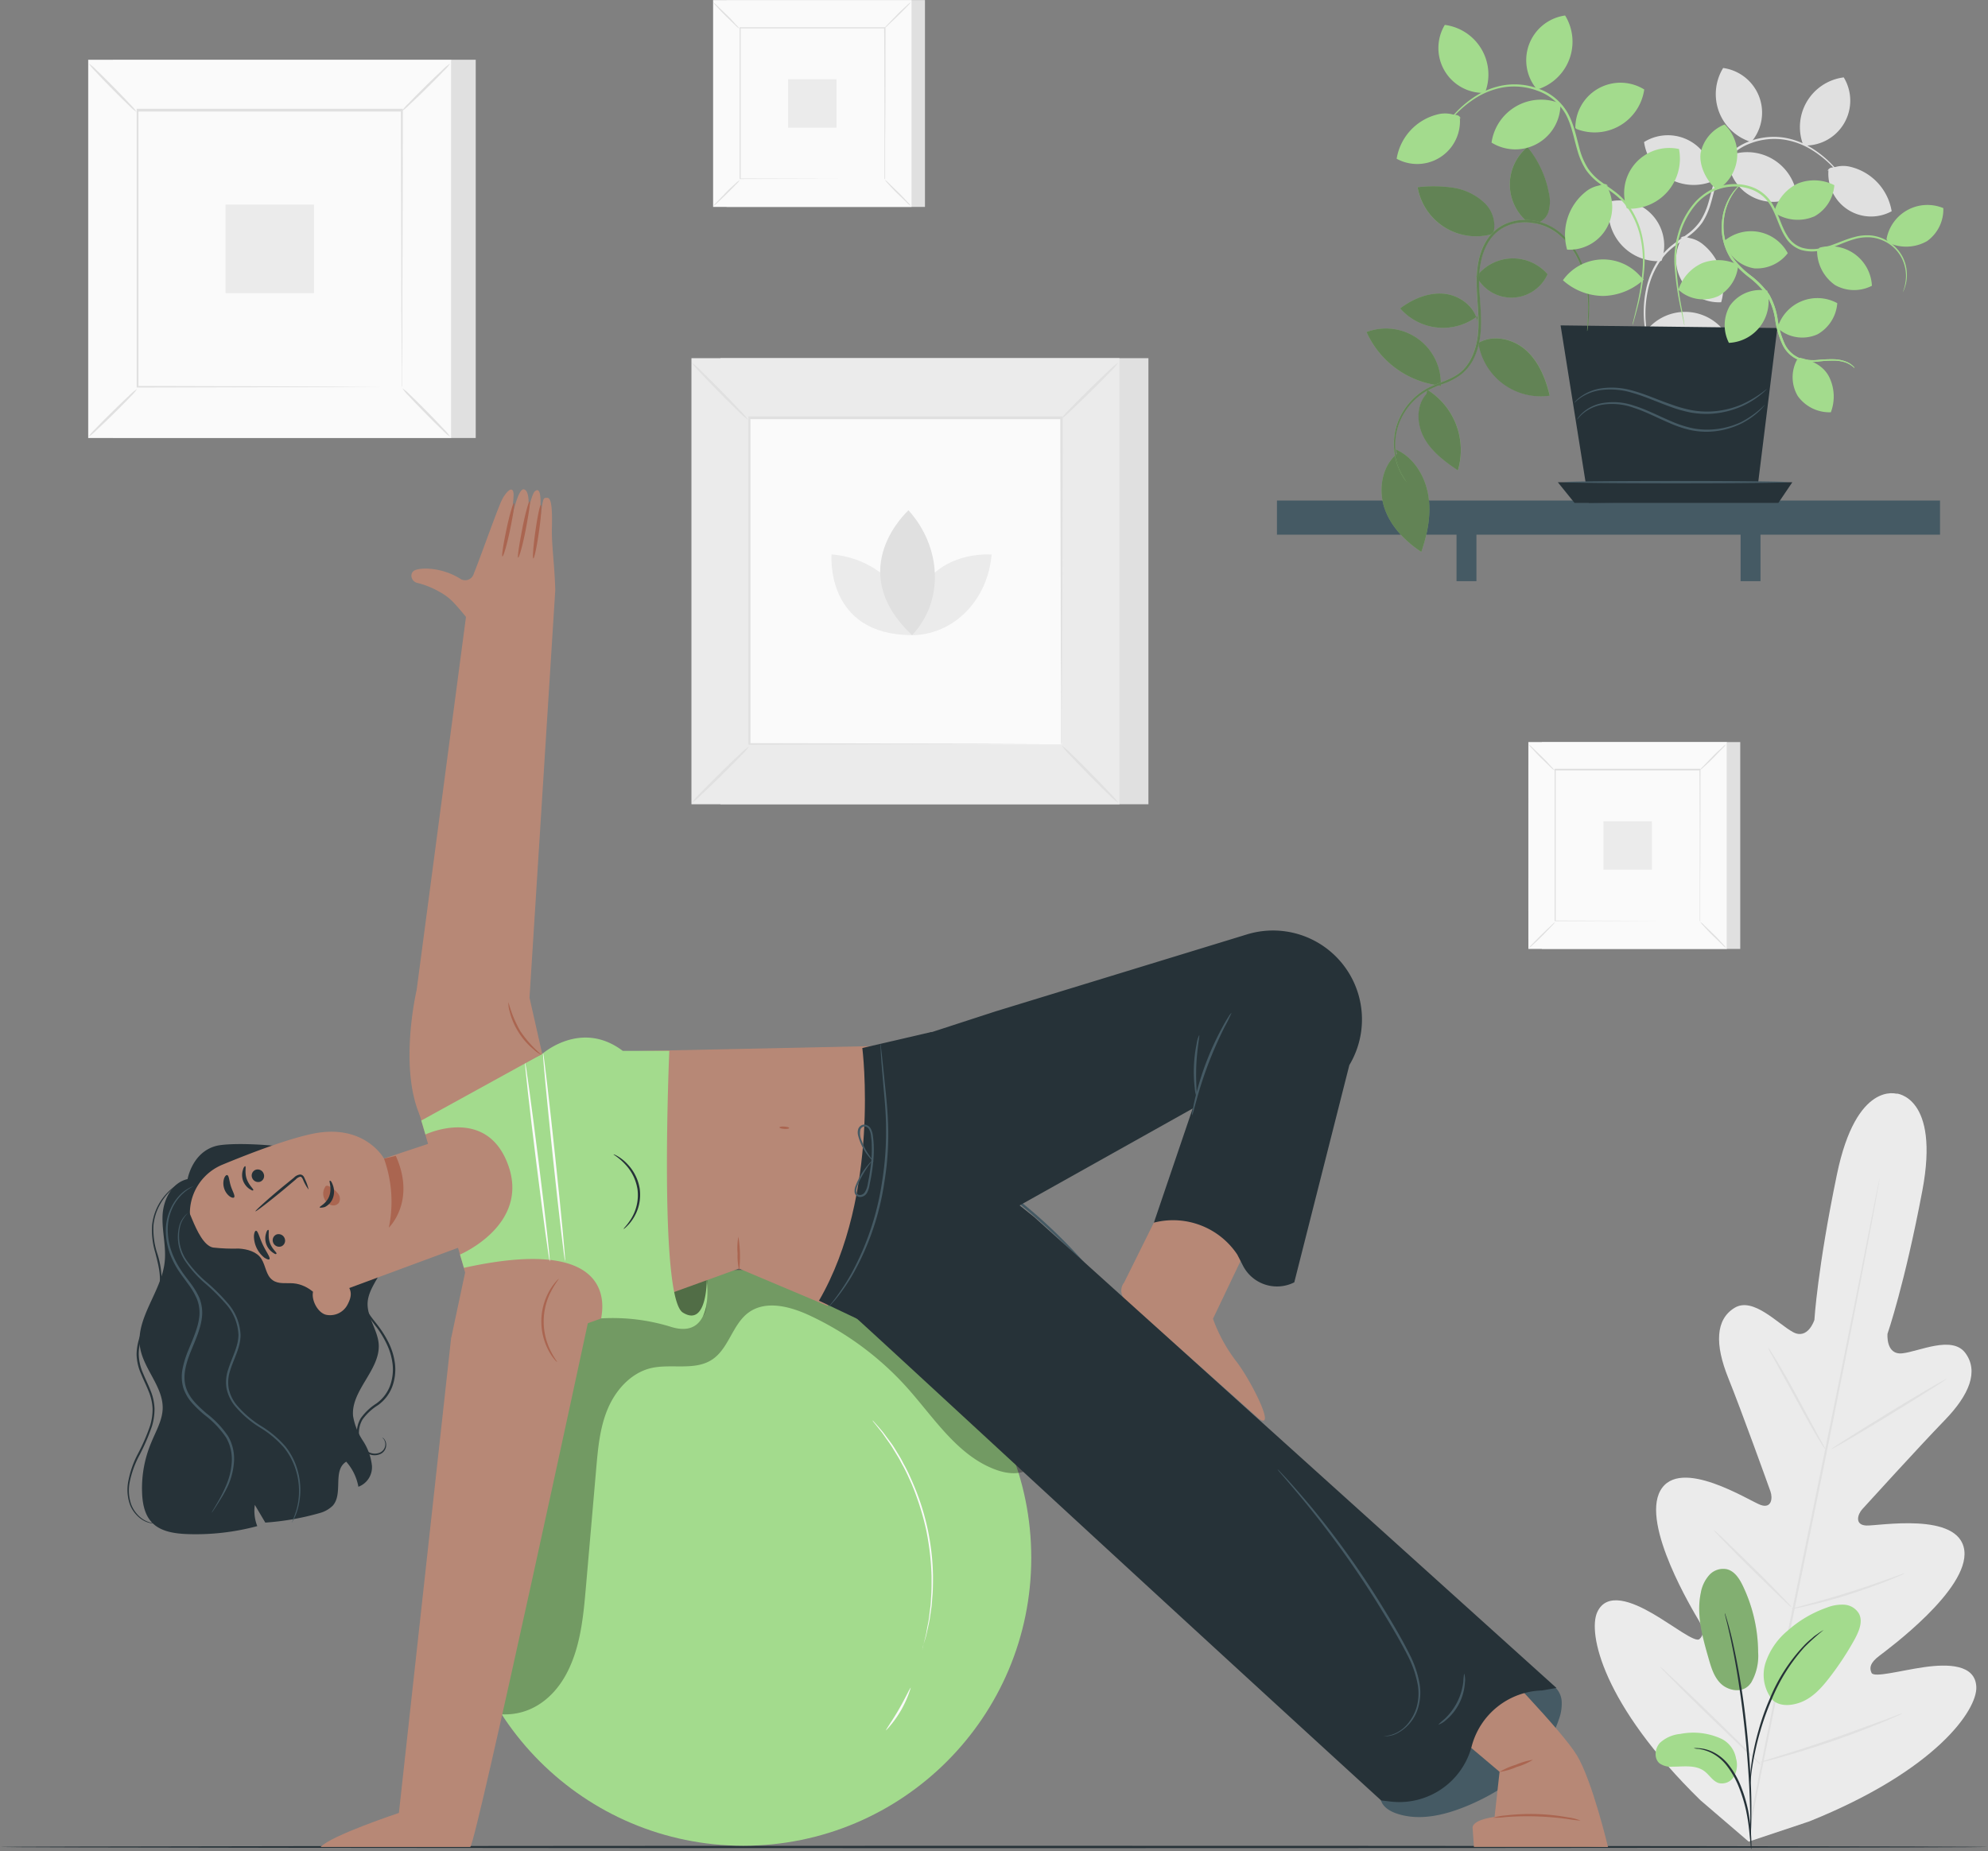 <svg xmlns="http://www.w3.org/2000/svg" width="320" height="298" fill="none"><rect width="100%" height="100%" fill="#808080" stroke="none"/><path fill="#EBEBEB" d="M305.364 176.099s-6.538-2.179-9.676 12.945c-3.138 15.123-3.632 23.441-3.632 23.441s-1.031 3.261-3.435 1.968c-2.405-1.293-6.422-5.731-9.407-3.915-3.102 1.881-3.181 5.934-1.031 11.274 2.15 5.339 6.421 17.208 6.799 18.283.377 1.075.196 2.811-1.584 2.179-1.78-.632-13.009-7.859-16.133-2.317-3.123 5.542 5.31 19.424 6.203 20.957.894 1.532.763 2.331.088 2.956-.676.625-4.221-2.179-7.504-4.09-3.283-1.91-7.416-3.588-8.949-.247-1.533 3.342.828 14.848 16.605 30.277l7.772 6.668 9.763-3.262c20.462-8.237 27.036-17.971 26.876-21.646-.16-3.676-4.605-3.719-8.368-3.189-3.763.53-8.114 1.758-8.499.922-.385-.835-.203-1.619 1.206-2.702 1.409-1.082 14.528-10.707 13.729-17.012-.799-6.305-13.918-3.901-15.799-4.002-1.881-.102-1.38-1.802-.625-2.63.756-.828 9.24-10.17 13.257-14.31 4.017-4.141 5.491-7.896 3.348-10.816-2.142-2.92-7.481-.247-10.169.036-2.688.283-2.375-3.152-2.375-3.152s2.746-7.889 5.608-23.042c2.861-15.152-4.184-15.639-4.184-15.639"/><path fill="#E0E0E0" d="M281.461 294.331a4649.397 4649.397 0 0 1 8.717-43.38c3.486-16.925 6.595-32.252 8.803-43.359 1.09-5.542 1.976-10.031 2.593-13.155.306-1.54.545-2.746.727-3.574.08-.399.145-.726.196-.93.051-.203.073-.312.073-.312s0 .109-.044.32l-.153.937c-.152.835-.37 2.041-.646 3.588-.567 3.109-1.416 7.613-2.492 13.177-2.142 11.114-5.229 26.448-8.716 43.373a6751.07 6751.07 0 0 0-8.804 43.366"/><path fill="#E0E0E0" d="M284.611 216.966c.174.18.323.383.443.603.262.392.625.98 1.068 1.707a138.149 138.149 0 0 1 3.291 5.811c1.242 2.31 2.31 4.271 3.152 5.847l.966 1.766c.132.211.241.435.327.668a3.116 3.116 0 0 1-.443-.596 39.214 39.214 0 0 1-1.068-1.721c-.864-1.453-2.005-3.523-3.247-5.812l-3.188-5.811c-.385-.69-.727-1.278-.974-1.765a3.144 3.144 0 0 1-.327-.697Zm10.201 16.302c-.051-.087 4.053-2.673 9.166-5.811 5.114-3.138 9.291-5.543 9.356-5.477.066.065-4.053 2.666-9.174 5.811-5.121 3.145-9.298 5.557-9.348 5.477Zm-6.501 25.758c.231-.11.475-.191.726-.24l1.991-.538c1.67-.457 3.98-1.097 6.501-1.888 2.52-.792 4.787-1.584 6.421-2.18l1.939-.69c.234-.1.477-.173.727-.218a3.111 3.111 0 0 1-.676.342c-.443.203-1.089.479-1.903.799-1.612.646-3.864 1.453-6.399 2.274-2.535.82-4.86 1.394-6.538 1.794-.85.196-1.532.341-2.012.428a3.19 3.19 0 0 1-.777.117Zm-12.469-12.722c.199.124.382.273.545.443.334.305.806.726 1.387 1.3a583.21 583.21 0 0 1 4.482 4.358c1.736 1.7 3.298 3.298 4.409 4.453.56.574 1.01 1.046 1.315 1.38.168.162.317.342.443.538a2.472 2.472 0 0 1-.545-.443 37.164 37.164 0 0 1-1.387-1.3 600.95 600.95 0 0 1-4.482-4.359 211.705 211.705 0 0 1-4.409-4.46 60.296 60.296 0 0 1-1.307-1.373 2.759 2.759 0 0 1-.451-.537Zm-8.618 22.012c.245.169.474.362.682.574l1.787 1.664a620.001 620.001 0 0 1 5.811 5.571 385.94 385.94 0 0 1 5.717 5.644l1.707 1.744c.221.199.419.423.588.668a4.109 4.109 0 0 1-.682-.574l-1.787-1.656a1220.95 1220.95 0 0 1-5.811-5.579 390.925 390.925 0 0 1-5.717-5.644l-1.707-1.743a4.916 4.916 0 0 1-.588-.669Zm15.987 15.408c.289-.137.591-.247.901-.327l2.491-.77a277.35 277.35 0 0 0 8.179-2.666c3.174-1.097 6.022-2.179 8.085-2.906l2.44-.922a5.3 5.3 0 0 1 .908-.298 5.237 5.237 0 0 1-.857.429c-.566.254-1.38.602-2.404 1.024a140.033 140.033 0 0 1-8.063 3.036 158.307 158.307 0 0 1-8.222 2.572c-1.061.29-1.925.523-2.521.661-.306.085-.62.141-.937.167ZM184.857 57.663h-68.89v71.812h68.89V57.663Z"/><path fill="#EBEBEB" d="M180.189 57.663h-68.89v71.812h68.89V57.663Z"/><path fill="#FAFAFA" d="M170.928 67.314h-50.367v52.504h50.367V67.314Z"/><path fill="#E0E0E0" d="M120.565 120.171a9.67 9.67 0 0 1-1.257 1.453c-.814.842-1.947 1.99-3.211 3.239a156.933 156.933 0 0 1-3.283 3.153 9.519 9.519 0 0 1-1.453 1.235 8.88 8.88 0 0 1 1.25-1.453c.806-.843 1.946-1.99 3.218-3.247a159.02 159.02 0 0 1 3.283-3.16c.443-.453.93-.862 1.453-1.22Zm50.365-.125c.524.37 1.011.791 1.452 1.257.85.806 1.991 1.939 3.24 3.21a156.948 156.948 0 0 1 3.16 3.284c.458.441.869.927 1.227 1.452a9.599 9.599 0 0 1-1.452-1.256c-.843-.807-1.991-1.94-3.24-3.211a181.768 181.768 0 0 1-3.167-3.291 9.41 9.41 0 0 1-1.22-1.445Zm-.138-52.59a9.703 9.703 0 0 1 1.257-1.453c.806-.843 1.94-1.99 3.211-3.24a183.09 183.09 0 0 1 3.283-3.16 9.678 9.678 0 0 1 1.453-1.227 9.317 9.317 0 0 1-1.25 1.453 183.26 183.26 0 0 1-3.217 3.24 164.062 164.062 0 0 1-3.291 3.167c-.436.458-.92.867-1.446 1.22Zm-50.365.129a9.483 9.483 0 0 1-1.452-1.256c-.843-.807-1.991-1.94-3.24-3.211a156.42 156.42 0 0 1-3.152-3.283 9.153 9.153 0 0 1-1.228-1.453 9.45 9.45 0 0 1 1.416 1.25c.85.813 1.998 1.946 3.247 3.217a157.548 157.548 0 0 1 3.16 3.29c.465.439.883.923 1.249 1.446Z"/><path fill="#E0E0E0" d="M170.797 119.82v-3.814c0-2.484 0-6.102-.043-10.7 0-9.189-.051-22.3-.087-37.99l.167.167h-50.23l.189-.19v52.505l-.16-.16 36.378.08 10.213.043h3.639-3.574l-10.169.044-36.479.087h-.167v-52.86h50.585v.167c0 15.734-.066 28.882-.087 38.1 0 4.583-.037 8.186-.044 10.656v3.53a.559.559 0 0 1-.131.335Z"/><path fill="#EBEBEB" d="M133.849 89.251s-1.082 12.995 12.995 12.995c.008-6.937-5.731-12.407-12.995-12.995Z"/><path fill="#EBEBEB" d="M159.612 89.264s-12.995-1.075-12.995 13.003c6.937 0 12.414-5.724 12.995-13.003Z"/><path fill="#E0E0E0" d="M146.235 82.151s-10.627 9.53.581 20.1c5.194-5.514 4.765-14.172-.581-20.1ZM76.577 9.62H18.16v60.893h58.416V9.62Z"/><path fill="#FAFAFA" d="M72.626 9.62H14.211v60.893h58.415V9.62Z"/><path fill="#E0E0E0" d="M72.644 70.53H14.192V9.6h58.452v60.93Zm-58.415-.035h58.379V9.637h-58.38v60.858Z"/><path fill="#FAFAFA" d="M64.779 17.8H22.067v44.52H64.78V17.8Z"/><path fill="#E0E0E0" d="M22.067 62.62a7.356 7.356 0 0 1-1.053 1.228c-.683.726-1.641 1.692-2.716 2.753a117.54 117.54 0 0 1-2.79 2.673c-.37.388-.785.731-1.235 1.024a6.71 6.71 0 0 1 1.046-1.22c.683-.727 1.642-1.693 2.724-2.753a136.155 136.155 0 0 1 2.79-2.68c.37-.388.785-.732 1.235-1.025Zm42.706-.113c.447.305.859.658 1.228 1.053.726.683 1.692 1.642 2.753 2.717a117.518 117.518 0 0 1 2.673 2.79c.388.37.731.785 1.024 1.234a6.703 6.703 0 0 1-1.22-1.046 101.035 101.035 0 0 1-2.753-2.724 136.616 136.616 0 0 1-2.68-2.79 6.979 6.979 0 0 1-1.025-1.234Zm-.118-44.585a7.356 7.356 0 0 1 1.053-1.227 110.96 110.96 0 0 1 2.717-2.754 134.214 134.214 0 0 1 2.789-2.673 6.98 6.98 0 0 1 1.235-1.024 6.707 6.707 0 0 1-1.068 1.22c-.683.727-1.641 1.693-2.724 2.76a116.487 116.487 0 0 1-2.79 2.674c-.363.386-.77.73-1.212 1.024Zm-42.666.11a6.941 6.941 0 0 1-1.228-1.054 110.829 110.829 0 0 1-2.753-2.717 117.346 117.346 0 0 1-2.673-2.789 6.685 6.685 0 0 1-1.024-1.235c.447.299.857.65 1.22 1.046.727.683 1.693 1.642 2.753 2.724a118.055 118.055 0 0 1 2.68 2.797c.39.368.733.78 1.025 1.228Z"/><path fill="#E0E0E0" d="M64.652 62.324v-3.247c0-2.106 0-5.172-.044-9.072 0-7.795-.05-18.887-.08-32.209l.16.167H22.1l.19-.189v44.528l-.16-.167 30.834.087 8.666.044h2.884c.067-.006.135-.006.203 0h-2.986l-8.622.044-30.943.08h-.168V17.512h42.843v.16c0 13.352-.066 24.495-.08 32.318 0 3.879 0 6.937-.044 9.036v2.971a1.054 1.054 0 0 1-.065.327Z"/><path fill="#EBEBEB" d="M50.55 32.938H36.3v14.251h14.25V32.937Z"/><path fill="#E0E0E0" d="M280.119 119.464H248.18v33.298h31.939v-33.298Z"/><path fill="#FAFAFA" d="M277.957 119.464h-31.939v33.298h31.939v-33.298Z"/><path fill="#E0E0E0" d="M277.972 152.771h-31.961v-33.313h31.961v33.313Zm-31.961 0h31.917v-33.298h-31.895l-.022 33.298Z"/><path fill="#FAFAFA" d="M273.664 123.939h-23.353v24.342h23.353v-24.342Z"/><path fill="#E0E0E0" d="M250.313 148.446c-.163.246-.356.47-.573.669-.371.392-.894.929-1.453 1.503a30.416 30.416 0 0 1-1.526 1.453 3.896 3.896 0 0 1-.675.567c.161-.248.354-.472.574-.669.37-.392.893-.929 1.489-1.511a52.58 52.58 0 0 1 1.525-1.452c.191-.211.406-.399.639-.56Zm23.348-.056c.248.162.475.355.676.573.392.371.922.894 1.503 1.453.581.56 1.097 1.126 1.453 1.526.213.201.401.428.559.675a3.809 3.809 0 0 1-.668-.574c-.392-.37-.922-.893-1.504-1.452a27.808 27.808 0 0 1-1.452-1.526 4.107 4.107 0 0 1-.567-.675Zm-.056-24.384c.163-.245.356-.47.574-.669.37-.392.901-.929 1.453-1.503.552-.574 1.133-1.097 1.525-1.453.203-.214.429-.404.676-.567a3.308 3.308 0 0 1-.574.669c-.371.392-.894.93-1.453 1.511a26.906 26.906 0 0 1-1.533 1.452c-.202.21-.426.397-.668.56Zm-23.353.055a3.855 3.855 0 0 1-.675-.574c-.393-.371-.923-.901-1.504-1.453s-1.089-1.133-1.453-1.525a3.979 3.979 0 0 1-.559-.676c.246.163.47.356.668.574.393.37.923.893 1.504 1.453a27.712 27.712 0 0 1 1.453 1.532c.212.202.402.426.566.669Z"/><path fill="#E0E0E0" d="M273.604 148.29a.369.369 0 0 1 0-.124v-6.617c0-4.257 0-10.337-.051-17.608l.095.094h-23.339l.109-.101v24.341l-.095-.087 16.867.051h4.772-4.714l-16.925.051h-.087v-24.538h23.484v.167c0 7.3 0 13.395-.043 17.666v6.683l-.073.022Z"/><path fill="#EBEBEB" d="M265.893 132.215h-7.794v7.794h7.794v-7.794Z"/><path fill="#E0E0E0" d="M148.888.013h-31.939V33.31h31.939V.013Z"/><path fill="#FAFAFA" d="M146.725.013h-31.939V33.31h31.939V.013Z"/><path fill="#E0E0E0" d="M146.728 33.32h-31.96V0h31.96v33.32Zm-31.96 0h31.96V.022h-31.96V33.32Z"/><path fill="#FAFAFA" d="M142.427 4.487h-23.353V28.83h23.353V4.487Z"/><path fill="#E0E0E0" d="M119.075 29c-.164.245-.356.47-.574.668-.378.393-.901.923-1.489 1.504a44.754 44.754 0 0 1-1.525 1.453c-.202.213-.429.4-.676.559.17-.238.362-.46.574-.661.378-.4.901-.93 1.453-1.51.552-.582 1.133-1.098 1.532-1.454.207-.219.445-.407.705-.559Zm23.349-.068c.244.168.468.363.668.58.392.371.93.894 1.504 1.454a30.347 30.347 0 0 1 1.452 1.525c.217.2.407.428.567.675a3.613 3.613 0 0 1-.668-.573c-.392-.37-.93-.901-1.511-1.453a25.434 25.434 0 0 1-1.453-1.526 3.654 3.654 0 0 1-.559-.682Zm-.063-24.378a3.98 3.98 0 0 1 .581-.669c.371-.4.894-.93 1.453-1.51.56-.582 1.126-1.09 1.526-1.453.201-.213.428-.401.675-.56-.163.246-.356.47-.574.669-.37.392-.9.93-1.489 1.503a53.373 53.373 0 0 1-1.525 1.453 3.63 3.63 0 0 1-.647.567Zm-23.352.061a3.622 3.622 0 0 1-.669-.574c-.392-.377-.929-.9-1.503-1.452a27.873 27.873 0 0 1-1.453-1.526 3.63 3.63 0 0 1-.567-.675c.243.166.467.359.669.574.392.377.929.9 1.511 1.452.581.552 1.096 1.134 1.452 1.533.215.198.402.423.56.668Z"/><path fill="#E0E0E0" d="M142.366 28.831v-6.734c0-4.264 0-10.336-.044-17.608l.087.088h-23.288l.102-.102v24.342l-.087-.088 16.867.044h6.421-6.371l-16.917.05h-.087v.008V4.388h23.484v.087c0 7.264 0 13.387-.051 17.666v6.617a.453.453 0 0 1-.116.073Z"/><path fill="#EBEBEB" d="M134.649 12.763h-7.794v7.794h7.794v-7.794Z"/><path fill="#263238" d="M320 297.336c0 .102-71.643.189-159.993.189S0 297.438 0 297.336c0-.101 71.629-.189 160.007-.189 88.379 0 159.993.08 159.993.189Z"/><path fill="#A3DB8D" d="M119.656 297.136c25.595 0 46.343-20.749 46.343-46.345 0-25.595-20.748-46.344-46.343-46.344-25.595 0-46.343 20.749-46.343 46.344 0 25.596 20.748 46.345 46.343 46.345Z"/><path fill="#000" d="M80.769 275.978c4.7.226 8.44-2.629 10.568-6.828 2.129-4.198 2.572-9.007 2.979-13.692l1.656-19.054c.283-3.254.58-6.581 1.852-9.595 1.271-3.015 3.683-5.732 6.857-6.538 3.291-.806 7.126.472 9.951-1.402 2.695-1.78 3.269-5.695 5.884-7.584 2.782-2.012 6.683-.966 9.792.48a48.815 48.815 0 0 1 15.748 11.68c4.402 4.933 8.186 11.049 14.433 13.228 1.83.639 4.068.814 5.542-.458 2.179-1.888 1.257-5.433-.043-7.99a55.638 55.638 0 0 0-36.501-28.693c-7.097-1.649-14.644-1.852-21.595.334-6.952 2.187-13.235 6.923-16.49 13.446-3.69 7.402-1.917 16.228-3.413 24.363-2.404 13.112-5.165 25.737-7.213 38.303" opacity=".3"/><path fill="#FAFAFA" d="M148.473 265.606c.007-.135.029-.269.066-.399.072-.291.167-.661.276-1.112.058-.247.13-.515.203-.806.073-.291.116-.625.182-.966.123-.727.312-1.453.399-2.375.051-.444.109-.901.174-1.381.066-.479.066-.988.102-1.511.095-1.046.073-2.179.073-3.341a42.89 42.89 0 0 0-.901-7.584 43.973 43.973 0 0 0-2.317-7.264c-.487-1.067-.93-2.099-1.453-3.007-.254-.457-.472-.915-.726-1.329l-.727-1.191c-.45-.77-.944-1.41-1.343-1.991-.204-.29-.385-.566-.574-.806l-.516-.647-.726-.908a1.978 1.978 0 0 1-.233-.334c.107.083.205.178.291.284l.762.864.545.632c.196.232.385.501.596.784.421.582.937 1.206 1.402 1.976l.726 1.192c.262.414.487.864.726 1.329.531.908.988 1.939 1.453 3.014a39.008 39.008 0 0 1 3.247 14.993c0 1.192 0 2.317-.109 3.371-.043.523-.058 1.031-.123 1.518-.066.487-.138.944-.204 1.395-.101.886-.305 1.678-.45 2.375-.08.341-.145.668-.218.966l-.24.799c-.138.443-.247.806-.334 1.097.005.122-.005.244-.029.363Zm-1.875 6.1a17.1 17.1 0 0 1-3.973 6.857c-.088-.065.973-1.496 2.063-3.385 1.089-1.889 1.808-3.516 1.91-3.472Z"/><path fill="#A3DB8D" d="M107.962 206.928c.334.952.501 1.961.843 2.906.298.976.941 1.81 1.809 2.346a2.133 2.133 0 0 0 2.716-.516c.24-.432.374-.915.392-1.409.119-1.115.172-2.235.16-3.356a3.284 3.284 0 0 0-.501-2.041 2.312 2.312 0 0 0-2.07-.726 5.78 5.78 0 0 0-2.128.806c-.65.41-1.341.748-2.063 1.01"/><path fill="#000" d="M107.964 206.93c.334.952.501 1.961.842 2.906.298.976.941 1.81 1.809 2.346a2.133 2.133 0 0 0 2.717-.516c.239-.432.373-.915.392-1.409.118-1.115.172-2.235.16-3.356a3.298 3.298 0 0 0-.501-2.041 2.325 2.325 0 0 0-2.071-.726 5.786 5.786 0 0 0-2.128.806c-.649.41-1.341.748-2.063 1.009" opacity=".5"/><path fill="#263238" d="M61.529 231.426a.84.84 0 0 1 .305.232c.238.289.355.659.327 1.032a1.6 1.6 0 0 1-.966 1.402 2.313 2.313 0 0 1-2.252-.254c-1.453-1.003-2.056-3.487-.893-5.492a9.004 9.004 0 0 1 2.535-2.404 6.165 6.165 0 0 0 2.179-2.804 7.664 7.664 0 0 0 .428-3.552 10.171 10.171 0 0 0-.951-3.233 15.868 15.868 0 0 0-1.59-2.644 26.191 26.191 0 0 1-1.584-2.223 4.782 4.782 0 0 1-.727-2.179 3.44 3.44 0 0 1 .313-1.692c.17-.336.42-.625.726-.843a.972.972 0 0 1 .327-.174 2.781 2.781 0 0 0-.886 1.075 3.319 3.319 0 0 0-.24 1.62 4.62 4.62 0 0 0 .726 2.033c.429.727 1.017 1.388 1.613 2.18.635.839 1.19 1.737 1.656 2.68a10.715 10.715 0 0 1 1.002 3.349 7.99 7.99 0 0 1-.45 3.726 6.492 6.492 0 0 1-2.303 2.964 8.798 8.798 0 0 0-2.462 2.281c-1.09 1.838-.552 4.169.726 5.085a2.077 2.077 0 0 0 2.012.276 1.462 1.462 0 0 0 .908-1.576 1.456 1.456 0 0 0-.24-.604c-.137-.159-.246-.261-.239-.261Z"/><path fill="#B78876" d="m92.55 213.77 26.404-9.552 14.259 6.014 14.869-25.947-4.54-15.944-43.299.915-12.959.421-19.808 9.531 7.394 25.642-2.252 10.583 19.932-1.663Z"/><path fill="#A3DB8D" d="M74.677 204.104c26.412-5.855 21.879 8.222 22.111 8.135a31.795 31.795 0 0 1 10.983 1.293c7.475 2.506 5.993-7.511 5.993-7.511s.058 7.722-3.85 5.281c-3.908-2.441-2.179-42.131-2.179-42.131h-7.496c-6.734-5.085-12.959.501-12.959.501l-19.467 10.715.668 2.251s9.756-4.656 13.271 4.795c3.632 9.748-7.707 14.528-7.707 14.528l.632 2.143Z"/><path fill="#AA6550" d="M127.032 181.601c0 .101-.363.167-.791.138-.429-.029-.785-.131-.778-.24.008-.109.364-.167.8-.138.435.029.777.131.769.24Z"/><path fill="#263238" d="M100.385 197.832c-.051-.051.566-.582 1.234-1.671a7.225 7.225 0 0 0 .996-4.693 7.491 7.491 0 0 0-1.824-3.857 9.945 9.945 0 0 0-1.837-1.62c-.146-.087-.204-.13-.197-.145.008-.014.08 0 .233.058a6.81 6.81 0 0 1 2.012 1.504 7.425 7.425 0 0 1 1.976 3.995 7.098 7.098 0 0 1-1.17 4.932 6.524 6.524 0 0 1-1.009 1.184c-.233.218-.364.327-.414.313Z"/><path fill="#AA6550" d="M118.853 199.091a19.56 19.56 0 0 1 .131 5.419 9.766 9.766 0 0 1-.255-2.71 9.961 9.961 0 0 1 .124-2.709Z"/><path fill="#FAFAFA" d="M87.412 169.51c.102 0 .98 7.489 1.961 16.743.98 9.255 1.693 16.773 1.59 16.787-.1.015-.987-7.489-1.968-16.743-.98-9.254-1.692-16.773-1.583-16.787Zm1.083 33.582c-.101 0-1.075-7.148-2.179-15.981-1.104-8.833-1.896-16.024-1.794-16.039.102-.014 1.075 7.148 2.18 15.981 1.103 8.833 1.895 16.039 1.793 16.039Z"/><path fill="#B78876" d="m72.62 215.359-8.411 76.497s-10.932 3.632-12.596 5.477H75.7c.973-.726 18.995-84.654 18.995-84.654l-22.075 2.68Z"/><path fill="#AA6550" d="M89.668 219.275s-.167-.131-.407-.414a8.632 8.632 0 0 1-.886-1.308 10.016 10.016 0 0 1 .211-10.01 9.23 9.23 0 0 1 .937-1.271c.254-.276.407-.407.429-.392.021.015-.509.646-1.134 1.794a10.526 10.526 0 0 0-.203 9.756c.574 1.169 1.104 1.801 1.053 1.845Z"/><path fill="#B78876" d="m87.282 169.678-2.048-9.066 4.147-65.63c-.123-4.264-.61-7.184-.544-9.98.087-3.458-.124-4.882-.77-4.86-.865 0-.53 0-1.577 6.24 0 0 1.417-8.942-.414-7.264-.813.726-2.063 8.172-2.063 8.172 1.555-5.87 1.213-8.325.313-8.514-1.308-.268-2.753 8.717-2.753 8.717s1.242-6.857 1.082-8.12c-.16-1.265-1.213-.146-1.83 1.03-.683 1.323-3.581 9.567-4.547 11.906a1.453 1.453 0 0 1-2.049.952c-3.08-1.998-6.537-1.91-7.467-1.453-.93.458-.596 1.889.537 2.063 1.204.31 2.36.782 3.436 1.402a8.897 8.897 0 0 1 2.346 1.801 40.12 40.12 0 0 1 1.925 2.245l-7.946 60.088s-2.906 12.348.56 20.244"/><path fill="#AA6550" d="M85.849 89.899c.16 0 .559-1.882.9-4.257.342-2.375.48-4.322.32-4.358-.16-.037-.56 1.888-.894 4.256-.334 2.368-.479 4.33-.326 4.359Zm-2.439-.124c.153 0 .727-1.976 1.206-4.482.48-2.506.8-4.562.647-4.59-.153-.03-.727 1.968-1.206 4.474-.48 2.506-.806 4.54-.646 4.598Zm-2.536-.193c.153.036.727-1.86 1.213-4.22.487-2.361.806-4.308.654-4.36-.153-.05-.727 1.853-1.22 4.221-.494 2.368-.807 4.322-.647 4.359Zm.97 71.746a19.153 19.153 0 0 0 1.924 4.693 18.894 18.894 0 0 0 3.393 3.777 4.272 4.272 0 0 1-1.25-.843 11.345 11.345 0 0 1-2.426-2.76 11.164 11.164 0 0 1-1.453-3.385 4.28 4.28 0 0 1-.188-1.482Z"/><path fill="#263238" d="M61.496 192.502c.087 4.271 1.78 8.463-.189 12.247-.85 1.627-2.048 3.196-2.135 5.005-.102 2.295 1.627 4.358 1.787 6.639.276 4.126-4.504 7.453-4.126 11.572.244 1.42.783 2.774 1.583 3.973a9.085 9.085 0 0 1 1.453 4.003 3.361 3.361 0 0 1-2.18 3.406 8.323 8.323 0 0 0-1.96-4.038c-2.26 1.416-.422 5.15-2.18 7.096a4.802 4.802 0 0 1-2.128 1.185 42.263 42.263 0 0 1-8.716 1.525l-1.686-2.848a6.695 6.695 0 0 0 .393 3.415 38.176 38.176 0 0 1-11.223 1.285c-2.012-.072-4.198-.377-5.6-1.736-1.22-1.177-1.598-2.905-1.7-4.554a18.888 18.888 0 0 1 1.453-8.434c.726-1.801 1.794-3.566 1.845-5.499.08-3.472-3.044-6.327-3.632-9.762-.785-4.744 3.392-8.979 3.944-13.751.29-2.499-.436-5.005-.334-7.518.102-2.514 1.453-5.318 4.031-5.899 0 0 .727-4.307 4.577-5.331 3.85-1.025 26.57.276 26.723 8.019Z"/><path fill="#B78876" d="M80.097 189.333a8.674 8.674 0 0 1-5.142 11.085l-34.14 12.639a2.818 2.818 0 0 1-3.53-1.453l-5.928-12.697a8.47 8.47 0 0 1 4.431-11.405c4.947-2.048 11.07-4.358 15.05-5.084 7.99-1.395 10.969 4.089 10.969 4.089l7.41-2.462a8.673 8.673 0 0 1 10.896 5.266l-.016.022Z"/><path fill="#263238" d="M41.132 188.327a1.014 1.014 0 0 1 1.3.602.984.984 0 0 1-.207 1.086 1.001 1.001 0 0 1-.324.215 1.033 1.033 0 0 1-1.307-.596.989.989 0 0 1 .538-1.307Zm-1.652-.581c.168.08-.13 1.002.233 2.048s1.148 1.635 1.06 1.794c-.087.16-.305 0-.668-.218a2.824 2.824 0 0 1-1.002-1.351 2.724 2.724 0 0 1 0-1.685c.102-.443.32-.625.378-.588Zm5.024 10.99a1.04 1.04 0 0 1 1.308.603.996.996 0 0 1-.53 1.307 1.033 1.033 0 0 1-1.308-.602 1 1 0 0 1 .208-1.09.997.997 0 0 1 .322-.218Z"/><path fill="#263238" d="M43.205 198.006c.167.08-.124 1.01.232 2.049s1.155 1.583 1.068 1.758c-.087.174-.305.036-.668-.218a2.8 2.8 0 0 1-1.003-1.38 2.727 2.727 0 0 1 0-1.686c.102-.406.29-.595.37-.523Zm6.467-6.502a7.039 7.039 0 0 1-.893-1.591c-.116-.261-.262-.493-.458-.479-.28.076-.533.233-.726.45l-1.765 1.49c-2.52 2.092-4.634 3.704-4.714 3.632-.08-.073 1.888-1.882 4.416-3.974l1.787-1.453c.264-.28.62-.457 1.002-.501a.721.721 0 0 1 .545.305c.09.136.163.283.218.436a7.25 7.25 0 0 1 .588 1.685Z"/><path fill="#AA6550" d="M61.813 186.53a20.484 20.484 0 0 1 .777 11.099s4.431-4.198 1.119-11.557l-1.896.458Zm-9.473 4.558a1.98 1.98 0 0 0-.117 1.932 1.833 1.833 0 0 0 1.046.973 1.141 1.141 0 0 0 1.271-.349 1.311 1.311 0 0 0-.123-1.489 4.157 4.157 0 0 0-1.257-1.067 1.244 1.244 0 0 0-.414-.189.356.356 0 0 0-.385.13"/><path fill="#263238" d="M51.453 194.374c-.065-.167 1.068-.56 1.54-1.809.472-1.249-.065-2.412.087-2.477.153-.065.32.196.509.726.24.662.24 1.387 0 2.049a2.586 2.586 0 0 1-1.315 1.453c-.501.138-.799.109-.82.058Zm-10.243 3.761c.32 0 .545 1.097 1.111 2.281.567 1.184 1.25 2.055 1.046 2.302-.094.117-.421 0-.835-.268a4.44 4.44 0 0 1-1.656-3.494c.036-.516.181-.821.334-.821Zm-4.637-8.964c.305.102.305.908.588 1.78.283.871.727 1.554.523 1.808-.094.109-.378.08-.726-.167a2.598 2.598 0 0 1-.886-1.307 2.628 2.628 0 0 1 0-1.576c.152-.414.363-.574.5-.538Z"/><path fill="#263238" d="M29.366 194.333c.494-2.905 2.012 5.906 4.918 6.501 1.38.154 2.767.21 4.155.168 1.387.079 2.905.508 3.632 1.648.726 1.141.726 2.666 1.816 3.436.915.676 2.179.422 3.326.509 2.535.21 4.591 2.302 5.557 4.663.966 2.361 1.068 4.954 1.235 7.497.167 2.542.458 5.164 1.729 7.365l-18.254-9.951s-9.29-14.841-8.114-21.836Z"/><path fill="#B78876" d="M50.394 207.937c-.312 1.322.727 3.378 2.078 3.719a3.16 3.16 0 0 0 3.435-1.569c.64-1.198.829-2.135 0-3.239"/><path fill="#455A64" d="M34.068 243.538c.08-.188.177-.368.29-.537l.872-1.504c.452-.793.855-1.613 1.206-2.455a11.19 11.19 0 0 0 .857-3.494 7.061 7.061 0 0 0-.9-4.126 15.349 15.349 0 0 0-3.458-3.632 18.944 18.944 0 0 1-1.998-1.91 6.882 6.882 0 0 1-1.452-2.521 6.633 6.633 0 0 1-.095-3.022c.206-1.011.512-1.999.915-2.949.77-1.91 1.642-3.748 1.794-5.651a5.985 5.985 0 0 0-.443-2.717 11.74 11.74 0 0 0-1.38-2.317c-.515-.727-1.053-1.417-1.525-2.129a13.943 13.943 0 0 1-1.17-2.179 11.006 11.006 0 0 1-.893-4.358 8.33 8.33 0 0 1 .835-3.574 7.554 7.554 0 0 1 1.613-2.266 6.165 6.165 0 0 1 1.453-1.01c.181-.094.327-.145.421-.189l.145-.051a8.47 8.47 0 0 0-1.888 1.359 7.629 7.629 0 0 0-1.54 2.222 8.125 8.125 0 0 0-.727 3.487c.015 1.457.326 2.895.916 4.228.32.748.709 1.466 1.162 2.143.457.726.995 1.38 1.525 2.099.573.737 1.06 1.536 1.453 2.383a6.45 6.45 0 0 1 .48 2.905c-.16 2.005-1.054 3.879-1.817 5.775-.762 1.896-1.35 3.879-.813 5.717.537 1.837 2.012 3.116 3.341 4.278a15.411 15.411 0 0 1 3.494 3.705 7.263 7.263 0 0 1 .9 4.358 11.276 11.276 0 0 1-.929 3.552 19.528 19.528 0 0 1-1.358 2.434c-.392.646-.727 1.14-.93 1.453a3.905 3.905 0 0 1-.356.493Z"/><path fill="#455A64" d="M46.94 245.174c.31-.71.576-1.437.798-2.179a11.375 11.375 0 0 0-.065-6.167 10.892 10.892 0 0 0-1.962-3.785 16.232 16.232 0 0 0-3.77-3.174 16.65 16.65 0 0 1-4.212-3.632 6.724 6.724 0 0 1-1.257-2.695 6.253 6.253 0 0 1 .254-3.058c.603-1.962 1.65-3.72 1.656-5.601a7.987 7.987 0 0 0-1.975-4.91 32.618 32.618 0 0 0-3.523-3.48 18.256 18.256 0 0 1-2.906-3.24 6.99 6.99 0 0 1-1.068-6.08 4.166 4.166 0 0 1 .88-1.489c.102-.108.21-.21.326-.305.073-.065.116-.094.124-.087a4.751 4.751 0 0 0-1.192 1.925 6.928 6.928 0 0 0 1.126 5.877c.846 1.16 1.82 2.22 2.906 3.159a30.704 30.704 0 0 1 3.566 3.523 8.328 8.328 0 0 1 2.078 5.129c0 2.019-1.09 3.813-1.671 5.709a6.01 6.01 0 0 0-.24 2.906 6.328 6.328 0 0 0 1.184 2.55 16.488 16.488 0 0 0 4.112 3.544 16.54 16.54 0 0 1 3.85 3.262 10.84 10.84 0 0 1 1.968 3.908 11.31 11.31 0 0 1-.044 6.283 7.997 7.997 0 0 1-.944 2.107Z"/><path fill="#263238" d="M25.002 245.227a2.045 2.045 0 0 1-.625 0c-.6-.1-1.169-.336-1.663-.69a5.184 5.184 0 0 1-1.758-2.215 7.111 7.111 0 0 1-.327-3.748 15.78 15.78 0 0 1 1.453-4.315 31.575 31.575 0 0 0 2.084-4.758 8.98 8.98 0 0 0 .393-2.724 8.143 8.143 0 0 0-.632-2.79c-.356-.922-.821-1.823-1.213-2.789a8.245 8.245 0 0 1-.727-3.102c0-2.179.937-4.155 1.78-5.942a17.089 17.089 0 0 0 1.918-5.339c.225-1.787-.284-3.494-.669-5.084a12.53 12.53 0 0 1-.53-4.533 8.84 8.84 0 0 1 1.191-3.545 9.1 9.1 0 0 1 1.83-2.179 8.263 8.263 0 0 1 1.454-1.01c.186-.096.377-.181.573-.254-.698.39-1.355.85-1.96 1.373a8.916 8.916 0 0 0-1.737 2.179 8.583 8.583 0 0 0-1.133 3.487 12.485 12.485 0 0 0 .574 4.424c.562 1.668.808 3.427.726 5.186a17.236 17.236 0 0 1-1.932 5.455c-.835 1.787-1.772 3.69-1.736 5.775a8.063 8.063 0 0 0 .683 2.971c.385.944.85 1.852 1.213 2.797a8.32 8.32 0 0 1 .64 2.905 9.557 9.557 0 0 1-.408 2.826 32.234 32.234 0 0 1-2.084 4.801 15.741 15.741 0 0 0-1.504 4.221 6.901 6.901 0 0 0 .261 3.632 5.133 5.133 0 0 0 1.65 2.179c.47.353 1.01.6 1.583.726.414.08.632.08.632.08Z"/><path fill="#455A64" d="M175.538 204.545a5.136 5.136 0 0 1-.726-.726l-1.969-2.02a117.712 117.712 0 0 0-6.777-6.341c-2.746-2.368-5.361-4.359-7.264-5.768l-2.288-1.642a5.511 5.511 0 0 1-.813-.639c.314.147.615.32.9.516a53.51 53.51 0 0 1 2.361 1.547 88.854 88.854 0 0 1 7.373 5.695 87.062 87.062 0 0 1 6.719 6.451c.813.871 1.453 1.59 1.889 2.099.221.259.42.536.595.828Zm74.482 66.828a3.39 3.39 0 0 1 1.358 2.528 7.2 7.2 0 0 1-.457 2.906c-2.179 6.537-8.165 11.106-14.491 13.801-3.698 1.569-7.911 2.644-11.702 1.315-1.141-.4-2.325-1.17-2.499-2.361a3.91 3.91 0 0 1 .559-2.179 37.406 37.406 0 0 1 7.874-10.896A26.206 26.206 0 0 1 242.386 270c2.513-.595 5.448-.653 7.365 1.083"/><path fill="#B78876" d="M240.028 266.974s11.332 11.528 13.801 15.61c2.47 4.082 5.005 14.753 5.005 14.753l-18.726-.639 1.271-11.463-9.879-8.339 3.632-6.537c1.511-2.768 4.896-3.385 4.896-3.385Z"/><path fill="#B78876" d="m242.808 285.58-2.179 6.908s-3.698.429-3.589 1.823c.109 1.395.211 3.015.211 3.015h21.61l-16.053-11.746Zm-40.165-57.2c2.811 1.997-1.184-5.971-3.552-9.102a25.299 25.299 0 0 1-3.842-6.974l9.98-20.92-13.489-6.668-10.794 21.755a2.06 2.06 0 0 0 .087 2.688l21.61 19.221Z"/><path fill="#263238" d="m143.426 168.287 16.816-5.469 40.481-12.393a14.316 14.316 0 0 1 16.474 21.044l-8.862 34.969a6.157 6.157 0 0 1-8.259-2.681l-.922-1.801a12.418 12.418 0 0 0-13.417-5.128l6.247-18.378-28.328 15.864-17.688-8.608-2.542-17.419Z"/><path fill="#263238" d="m166.469 195.925 84.064 75.807-2.324.407a12.06 12.06 0 0 0-11.317 8.986 12.051 12.051 0 0 1-13.075 8.898l-1.504-.182c-50.418-46.068-87.58-80.731-86.054-79.01l13.619-28.141 16.591 13.235Z"/><path fill="#263238" d="M138.806 168.714s2.978 23.528-6.98 40.678l6.661 3.16 17.796-24.371-6.32-22.053-11.157 2.586Z"/><path fill="#455A64" d="M141.749 168.041c.035.148.056.299.065.45 0 .335.08.763.131 1.293.123 1.17.291 2.782.494 4.751.203 1.969.472 4.395.53 7.068a47.432 47.432 0 0 1-.61 8.673 42.978 42.978 0 0 1-5.085 14.884 31.451 31.451 0 0 1-2.709 3.944c-.356.436-.661.727-.857.981-.092.12-.2.228-.32.32a2.6 2.6 0 0 1 .269-.371c.174-.24.458-.566.792-1.024a35.593 35.593 0 0 0 2.593-3.981 44.652 44.652 0 0 0 4.947-14.811c.46-2.845.672-5.726.631-8.608 0-2.658-.276-5.041-.443-7.053-.167-2.012-.312-3.632-.377-4.758a30.706 30.706 0 0 1-.058-1.3 2.004 2.004 0 0 1 .007-.458Z"/><path fill="#455A64" d="M140.634 186.983a.849.849 0 0 1-.218-.167 6.326 6.326 0 0 1-.531-.567 8.494 8.494 0 0 1-1.452-2.477 6.998 6.998 0 0 1-.291-.915 1.943 1.943 0 0 1 0-1.09 1.069 1.069 0 0 1 .959-.726 1.27 1.27 0 0 1 1.075.683c.191.386.306.805.341 1.235.058.414.095.842.117 1.278.039.899.017 1.799-.066 2.695a32.88 32.88 0 0 1-.37 2.666c-.087.421-.167.843-.247 1.249a3.5 3.5 0 0 1-.407 1.206 1.298 1.298 0 0 1-1.097.647.916.916 0 0 1-.625-.24.937.937 0 0 1-.268-.574 2.297 2.297 0 0 1 .203-1.068c.116-.305.247-.595.385-.871.416-.86.941-1.664 1.562-2.39.209-.273.453-.517.726-.727a17.334 17.334 0 0 0-2.063 3.247c-.123.269-.247.56-.356.865a2.04 2.04 0 0 0-.16.922.555.555 0 0 0 .574.516.962.962 0 0 0 .807-.494 3.31 3.31 0 0 0 .428-1.14c.073-.407.153-.821.233-1.242.145-.85.276-1.729.356-2.637a20.47 20.47 0 0 0 .072-2.644c0-.422-.051-.843-.109-1.25a2.903 2.903 0 0 0-.283-1.104.94.94 0 0 0-.77-.53.771.771 0 0 0-.668.523 2.907 2.907 0 0 0 .225 1.809 9.112 9.112 0 0 0 1.307 2.469c.364.552.632.821.611.843Zm64.991 49.528c.141.115.272.241.393.377l1.06 1.126c.908.996 2.179 2.441 3.748 4.293a142.52 142.52 0 0 1 11.034 15.269c1.94 3.124 3.741 6.124 5.157 8.993a16.824 16.824 0 0 1 1.453 4.308 8.547 8.547 0 0 1-.174 3.958 6.737 6.737 0 0 1-3.596 4.301 4.353 4.353 0 0 1-1.518.37h-.537a5.674 5.674 0 0 0 1.997-.479 5.774 5.774 0 0 0 1.896-1.453 7.47 7.47 0 0 0 1.504-2.789 8.312 8.312 0 0 0 .116-3.828 16.394 16.394 0 0 0-1.453-4.206c-1.416-2.826-3.225-5.811-5.157-8.942a155.919 155.919 0 0 0-10.896-15.255c-1.504-1.874-2.775-3.341-3.632-4.358l-1.01-1.177a3.393 3.393 0 0 1-.385-.508Zm30.052 32.887c.148.47.19.966.124 1.453a8.575 8.575 0 0 1-3.073 6.08 3.432 3.432 0 0 1-1.228.727c.33-.335.68-.651 1.046-.945a9.976 9.976 0 0 0 2.013-2.695 9.833 9.833 0 0 0 .98-3.21c.022-.472.068-.943.138-1.41Z"/><path fill="#AA6550" d="M254.427 293.086a17.228 17.228 0 0 1-2.063-.247 49.478 49.478 0 0 0-4.983-.421 47.167 47.167 0 0 0-4.991.101 15.18 15.18 0 0 1-2.077.116 9.028 9.028 0 0 1 2.048-.377 33.944 33.944 0 0 1 10.046.312c.692.089 1.37.262 2.02.516Zm-7.665-9.787a10.7 10.7 0 0 1-2.644 1.162 10.81 10.81 0 0 1-2.767.806 11.402 11.402 0 0 1 2.636-1.162c.888-.383 1.82-.653 2.775-.806Z"/><path fill="#455A64" d="M198.241 163.04a24.701 24.701 0 0 1-1.148 2.332 65.935 65.935 0 0 0-2.527 5.717 62.275 62.275 0 0 0-1.947 5.941c-.429 1.54-.661 2.507-.727 2.499a2.28 2.28 0 0 1 .073-.726c.065-.443.196-1.082.378-1.867a47.003 47.003 0 0 1 1.852-6.015 45.869 45.869 0 0 1 2.651-5.702c.385-.726.727-1.264.966-1.641.118-.198.263-.379.429-.538Z"/><path fill="#455A64" d="M193.033 166.635c.109 0-.363 2.223-.472 4.976-.109 2.753.167 4.99.051 5.004a5.115 5.115 0 0 1-.298-1.452 22.73 22.73 0 0 1 .298-7.112 4.53 4.53 0 0 1 .421-1.416Zm119.246-86.051H205.544v5.492h106.735v-5.492Z"/><path fill="#E0E0E0" d="m297.866 30.669-.072-.153c-.058-.116-.138-.254-.233-.428-.21-.37-.537-.908-1.009-1.577a16.833 16.833 0 0 0-4.991-4.714 12.28 12.28 0 0 0-4.445-1.649 11.122 11.122 0 0 0-5.448.574 8.823 8.823 0 0 0-4.649 3.806c-1.075 1.874-1.416 4.06-2.041 6.16a11.23 11.23 0 0 1-1.3 2.906 8.903 8.903 0 0 1-2.179 2.179c-.828.617-1.7 1.17-2.492 1.809a10.69 10.69 0 0 0-2.019 2.179 13.33 13.33 0 0 0-2.078 5.085 17.836 17.836 0 0 0-.276 4.765c.192 2.29.598 4.556 1.214 6.77.21.784.384 1.395.501 1.801.054.21.122.417.203.618a3.574 3.574 0 0 0-.131-.64c-.101-.442-.247-1.053-.428-1.815a39.309 39.309 0 0 1-1.097-6.749 18.14 18.14 0 0 1 .32-4.685 13.17 13.17 0 0 1 2.055-4.932 10.15 10.15 0 0 1 1.969-2.114c.77-.625 1.634-1.17 2.484-1.794a9.365 9.365 0 0 0 2.303-2.267 11.651 11.651 0 0 0 1.351-3.036c.632-2.136.973-4.293 1.997-6.08a8.472 8.472 0 0 1 4.453-3.632 10.784 10.784 0 0 1 5.273-.588c1.541.23 3.022.761 4.359 1.561a17.323 17.323 0 0 1 5.012 4.577c.486.646.835 1.17 1.06 1.532.098.186.21.363.334.53Z"/><path fill="#E0E0E0" d="M270.464 38.349c.573-.538.857-.16 1.634 0 .773.17 1.492.53 2.092 1.046a8.836 8.836 0 0 1 2.862 9.261 6.888 6.888 0 0 1-7.264-6.803 6.89 6.89 0 0 1 .937-3.54m23.438-10.749c.291-.727.726-.523 1.453-.727a4.81 4.81 0 0 1 2.339.044 8.833 8.833 0 0 1 6.537 7.126 6.884 6.884 0 0 1-10.169-6.618m-29.087 25.567a7.953 7.953 0 0 1 6.394-2.739 7.946 7.946 0 0 1 6.1 3.342 9.822 9.822 0 0 1-6.479 2.557 10.07 10.07 0 0 1-6.538-2.636m2.477-11.43a8.054 8.054 0 0 1-6.384-2.844 8.054 8.054 0 0 1-1.751-6.766 7.262 7.262 0 0 1 8.404 9.53m8.075-12.741a8.064 8.064 0 0 1-10.896-6.363 7.267 7.267 0 0 1 7.379-.172 7.256 7.256 0 0 1 3.72 6.375m2.591-4.025a8.056 8.056 0 0 1 10.896 6.363 7.267 7.267 0 0 1-10.102-2.512 7.276 7.276 0 0 1-.99-3.692m3.529-2.41a8.067 8.067 0 0 1-5.438-8.45 8.065 8.065 0 0 1 1.145-3.398 7.263 7.263 0 0 1 4.569 11.862m8.27.394a8.056 8.056 0 0 1 .704-6.952 8.06 8.06 0 0 1 5.869-3.791 7.22 7.22 0 0 1 .058 7.393 7.229 7.229 0 0 1-6.471 3.576"/><path fill="#263238" d="m255.755 80.953-4.554-28.57 34.888.422-3.443 27.778"/><path fill="#A3DB8D" d="M270.809 47.163a5.956 5.956 0 0 0 5.811.495 6.263 6.263 0 0 0 3.167-5.013 7.11 7.11 0 0 0-5.775-.29 7.012 7.012 0 0 0-3.843 4.3m16.591 6.661a5.954 5.954 0 0 0 5.811.494 6.288 6.288 0 0 0 3.167-5.005 6.688 6.688 0 0 0-9.625 4.003m-8.311-13.238a5.96 5.96 0 0 0 4.569 3.631 6.281 6.281 0 0 0 5.397-2.44 6.7 6.7 0 0 0-7.616-3.318 6.694 6.694 0 0 0-2.626 1.37m6.102 7.884a5.951 5.951 0 0 0-5.209 2.572 6.285 6.285 0 0 0-.123 5.927 6.7 6.7 0 0 0 6.276-5.45 6.704 6.704 0 0 0-.109-2.962m4.778 11.16a5.95 5.95 0 0 0 .139 5.811 6.278 6.278 0 0 0 5.324 2.616 7.143 7.143 0 0 0-.334-5.812c-.916-1.663-2.572-2.491-4.635-2.963"/><path fill="#A3DB8D" d="M298.52 59.262a4.258 4.258 0 0 0-1.38-.879 6.07 6.07 0 0 0-1.888-.334 23.03 23.03 0 0 0-2.579.152 7.554 7.554 0 0 1-3.167-.268 4.868 4.868 0 0 1-2.615-2.535 14.196 14.196 0 0 1-1.133-3.858 11.002 11.002 0 0 0-1.344-3.959 14.073 14.073 0 0 0-2.949-3 14.003 14.003 0 0 1-2.818-2.862 9.444 9.444 0 0 1-1.41-6.537 9.18 9.18 0 0 1 1.715-4.25c.251-.33.531-.64.835-.922a1.74 1.74 0 0 1 .334-.283 1.577 1.577 0 0 1-.276.334 9.634 9.634 0 0 0-.777.959 9.398 9.398 0 0 0-1.562 4.17 9.223 9.223 0 0 0 1.453 6.333 14.316 14.316 0 0 0 2.775 2.775 14.198 14.198 0 0 1 3.029 3.08 11.382 11.382 0 0 1 1.387 4.09 14.652 14.652 0 0 0 1.075 3.777 4.57 4.57 0 0 0 2.419 2.39 7.266 7.266 0 0 0 3.044.298 21.951 21.951 0 0 1 2.6-.095 5.744 5.744 0 0 1 1.932.407c.392.157.75.389 1.053.683.08.073.153.153.218.24.015.094.037.094.029.094Z"/><path fill="#A3DB8D" d="M298.52 59.262a4.258 4.258 0 0 0-1.38-.879 6.07 6.07 0 0 0-1.888-.334 23.03 23.03 0 0 0-2.579.152 7.554 7.554 0 0 1-3.167-.268 4.868 4.868 0 0 1-2.615-2.535 14.196 14.196 0 0 1-1.133-3.858 11.002 11.002 0 0 0-1.344-3.959 14.073 14.073 0 0 0-2.949-3 14.003 14.003 0 0 1-2.818-2.862 9.444 9.444 0 0 1-1.41-6.537 9.18 9.18 0 0 1 1.715-4.25c.251-.33.531-.64.835-.922a1.74 1.74 0 0 1 .334-.283 1.577 1.577 0 0 1-.276.334 9.634 9.634 0 0 0-.777.959 9.398 9.398 0 0 0-1.562 4.17 9.223 9.223 0 0 0 1.453 6.333 14.316 14.316 0 0 0 2.775 2.775 14.198 14.198 0 0 1 3.029 3.08 11.382 11.382 0 0 1 1.387 4.09 14.652 14.652 0 0 0 1.075 3.777 4.57 4.57 0 0 0 2.419 2.39 7.266 7.266 0 0 0 3.044.298 21.951 21.951 0 0 1 2.6-.095 5.744 5.744 0 0 1 1.932.407c.392.157.75.389 1.053.683.08.073.153.153.218.24.015.094.037.094.029.094Zm-66.608 2.911a8.834 8.834 0 0 0-11.949-8.717 14.735 14.735 0 0 0 11.622 8.586m-1.958 1.361c-1.707 1.874-1.598 4.889-.377 7.111 1.22 2.223 3.319 3.8 5.426 5.209a11.455 11.455 0 0 0-4.94-12.995m8.156-8.108a10.168 10.168 0 0 0 11.571 9.072c-.661-2.746-1.765-5.506-3.879-7.366-2.113-1.86-5.462-2.557-7.808-.988m.056-3.514c-.429-2.5-2.906-4.308-5.412-4.54-2.506-.233-5.012.835-7.038 2.36a9.152 9.152 0 0 0 12.472 1.235m-13.015 22.187c-2.397 2.041-3 5.688-2.004 8.673.995 2.986 3.326 5.376 5.949 7.12 1.009-2.965 1.641-6.139 1.104-9.219-.538-3.08-2.383-6.073-5.238-7.3m12.788-27.514a7.364 7.364 0 0 1 11.666-.683 6.368 6.368 0 0 1-5.651 3.77 6.361 6.361 0 0 1-5.833-3.48m2.759-6.809a9.559 9.559 0 0 1-12.203-7.482c1.915-.228 3.852-.2 5.76.08a9.448 9.448 0 0 1 5.085 2.513 5.086 5.086 0 0 1 1.336 4.889m5.55-1.866a7.82 7.82 0 0 1-2.142-9.379 7.811 7.811 0 0 1 2.099-2.708 16.381 16.381 0 0 1 3.421 7.264c.251.99.251 2.025 0 3.014a2.775 2.775 0 0 1-2.121 2.027"/><path fill="#000" d="M231.914 62.172a8.834 8.834 0 0 0-11.949-8.717 14.735 14.735 0 0 0 11.622 8.586m-1.967 1.361c-1.707 1.874-1.598 4.889-.378 7.111 1.221 2.223 3.32 3.8 5.426 5.209a11.453 11.453 0 0 0-4.939-12.995m8.156-8.102a10.167 10.167 0 0 0 11.571 9.073c-.661-2.746-1.765-5.507-3.879-7.366-2.114-1.86-5.462-2.557-7.808-.988m.062-3.519c-.429-2.5-2.906-4.308-5.412-4.54-2.506-.233-5.012.835-7.039 2.36a9.155 9.155 0 0 0 12.472 1.235m-13.013 22.185c-2.397 2.041-3 5.688-2.004 8.674.995 2.985 3.326 5.375 5.949 7.118 1.009-2.963 1.641-6.138 1.104-9.218-.538-3.08-2.383-6.072-5.238-7.3m12.788-27.512a7.364 7.364 0 0 1 11.666-.683 6.368 6.368 0 0 1-5.651 3.77 6.361 6.361 0 0 1-5.833-3.48m2.767-6.81a9.56 9.56 0 0 1-12.203-7.482c1.915-.228 3.852-.2 5.76.08a9.441 9.441 0 0 1 5.084 2.513 5.079 5.079 0 0 1 1.337 4.889m5.548-1.864a7.818 7.818 0 0 1-.043-12.088 16.381 16.381 0 0 1 3.421 7.264c.251.99.251 2.025 0 3.014a2.776 2.776 0 0 1-2.121 2.027" opacity=".4"/><path fill="#A3DB8D" d="M255.482 53.3a.716.716 0 0 1 0-.195c0-.153 0-.342.037-.574 0-.509.08-1.25.094-2.18a19.65 19.65 0 0 0-1.3-7.924 12.08 12.08 0 0 0-3.182-4.49 8.526 8.526 0 0 0-5.811-2.135 7.263 7.263 0 0 0-3.239.792 6.534 6.534 0 0 0-2.528 2.419c-1.264 2.084-1.576 4.7-1.453 7.264.124 2.564.465 5.172.175 7.67a11.683 11.683 0 0 1-.952 3.552 7.46 7.46 0 0 1-2.179 2.812 10.599 10.599 0 0 1-2.986 1.532c-.98.33-1.924.759-2.818 1.279a10.164 10.164 0 0 0-3.697 4.031 9.688 9.688 0 0 0-1.068 4.41 10.23 10.23 0 0 0 .559 3.406c.337.931.778 1.82 1.315 2.652a.86.86 0 0 1-.123-.146c-.08-.109-.204-.254-.342-.472a9.625 9.625 0 0 1-.995-1.983 10.328 10.328 0 0 1-.625-3.458 9.804 9.804 0 0 1 1.039-4.532 10.425 10.425 0 0 1 3.77-4.177c1.729-1.148 4.002-1.453 5.76-2.811 1.758-1.359 2.673-3.741 2.949-6.138.276-2.397-.094-4.983-.189-7.613-.094-2.63.204-5.317 1.533-7.496a6.85 6.85 0 0 1 2.673-2.543 7.647 7.647 0 0 1 3.436-.85 8.8 8.8 0 0 1 6.014 2.252 12.186 12.186 0 0 1 3.225 4.62 16.567 16.567 0 0 1 1.105 4.518c.113 1.169.145 2.343.094 3.516a26.47 26.47 0 0 1-.167 2.18c0 .232-.051.42-.073.566a.6.6 0 0 1-.051.247Z"/><path fill="#000" d="M255.49 53.3a.716.716 0 0 1 0-.196c0-.153 0-.342.037-.574 0-.509.08-1.25.094-2.18a19.67 19.67 0 0 0-1.3-7.924 12.091 12.091 0 0 0-3.182-4.49 8.528 8.528 0 0 0-5.811-2.135 7.26 7.26 0 0 0-3.239.792 6.535 6.535 0 0 0-2.528 2.419c-1.264 2.084-1.577 4.7-1.453 7.264.123 2.564.465 5.171.174 7.67a11.653 11.653 0 0 1-.951 3.552 7.46 7.46 0 0 1-2.179 2.812 10.612 10.612 0 0 1-2.986 1.532c-.98.33-1.924.759-2.818 1.279a10.165 10.165 0 0 0-3.697 4.031 9.662 9.662 0 0 0-1.068 4.41 10.23 10.23 0 0 0 .559 3.406c.337.931.778 1.82 1.315 2.652a.92.92 0 0 1-.124-.146c-.08-.109-.203-.254-.341-.472a9.625 9.625 0 0 1-.995-1.983 10.302 10.302 0 0 1-.625-3.458 9.804 9.804 0 0 1 1.039-4.532 10.425 10.425 0 0 1 3.77-4.177c1.729-1.148 4.002-1.453 5.76-2.811 1.758-1.358 2.673-3.741 2.949-6.138.276-2.397-.094-4.983-.189-7.613-.094-2.63.204-5.317 1.533-7.496a6.849 6.849 0 0 1 2.673-2.543 7.65 7.65 0 0 1 3.436-.85 8.803 8.803 0 0 1 6.014 2.252 12.187 12.187 0 0 1 3.225 4.62 16.57 16.57 0 0 1 1.104 4.518c.114 1.169.146 2.343.095 3.516-.036.959-.109 1.7-.167 2.18 0 .232-.051.42-.073.566a.6.6 0 0 1-.051.247Z" opacity=".4"/><path fill="#A3DB8D" d="M306.277 47.067a7.699 7.699 0 0 0 .523-2.557 6.543 6.543 0 0 0-.683-2.949 6.167 6.167 0 0 0-2.847-2.753 6.259 6.259 0 0 0-2.238-.603 7.309 7.309 0 0 0-2.506.29c-1.714.451-3.406 1.454-5.426 1.824a6.42 6.42 0 0 1-3.145-.073 4.714 4.714 0 0 1-2.557-2.048c-1.22-1.889-1.561-4.257-3.036-6a5.968 5.968 0 0 0-2.753-1.802 7.721 7.721 0 0 0-3.218-.326 8.255 8.255 0 0 0-5.361 2.782 12.67 12.67 0 0 0-2.622 4.917 14.791 14.791 0 0 0-.588 4.875c.141 2.392.442 4.773.901 7.125.145.814.254 1.453.334 1.933 0 .203.058.37.072.508a.637.637 0 0 1 0 .175.807.807 0 0 1-.051-.168l-.108-.5c-.102-.473-.233-1.112-.407-1.919a48.805 48.805 0 0 1-1.024-7.147 14.945 14.945 0 0 1 .559-4.969 12.804 12.804 0 0 1 2.702-5.085 9.387 9.387 0 0 1 2.448-1.954 8.37 8.37 0 0 1 6.501-.624 6.4 6.4 0 0 1 2.906 1.91c1.554 1.867 1.888 4.25 3.058 6.044a4.292 4.292 0 0 0 2.353 1.903c.968.273 1.989.3 2.971.08 1.947-.37 3.632-1.33 5.404-1.78a7.558 7.558 0 0 1 2.615-.283 6.541 6.541 0 0 1 5.252 3.552 6.48 6.48 0 0 1 .639 3.044 6.138 6.138 0 0 1-.378 1.932 3.329 3.329 0 0 1-.29.646Z"/><path fill="#A3DB8D" d="M285.874 34.408a6.763 6.763 0 0 0 6.218.407 6.277 6.277 0 0 0 3.174-5.005 7.15 7.15 0 0 0-5.811-.298 7.043 7.043 0 0 0-3.792 4.33m6.825 6.538a6.777 6.777 0 0 0 2.906 5.52 6.252 6.252 0 0 0 5.92.102 6.692 6.692 0 0 0-5.467-6.251 6.69 6.69 0 0 0-2.959.12m11.073-.796a6.798 6.798 0 0 0 6.232-.261 6.262 6.262 0 0 0 2.615-5.31 6.688 6.688 0 0 0-9.145 5.005m-27.438-8.075c-1.671-1.453-2.789-3.974-2.47-5.87a6.282 6.282 0 0 1 3.857-4.525 6.687 6.687 0 0 1 2 5.425 6.68 6.68 0 0 1-2.98 4.955m-45.194-8.201a.788.788 0 0 1 .073-.152c.058-.116.138-.254.225-.429.218-.37.545-.908 1.017-1.576a16.836 16.836 0 0 1 4.968-4.714 12.294 12.294 0 0 1 4.475-1.65 11.096 11.096 0 0 1 5.44.575 8.788 8.788 0 0 1 4.656 3.813c1.075 1.867 1.453 4.053 2.042 6.153a11.23 11.23 0 0 0 1.3 2.905 8.853 8.853 0 0 0 2.179 2.18c.835.617 1.707 1.17 2.499 1.816a10.671 10.671 0 0 1 2.019 2.179 13.442 13.442 0 0 1 2.077 5.085 17.75 17.75 0 0 1 .276 4.765 35.854 35.854 0 0 1-1.22 6.77c-.203.784-.378 1.395-.494 1.801-.056.212-.124.42-.203.625a3.69 3.69 0 0 1 .123-.64l.436-1.822a38.808 38.808 0 0 0 1.09-6.749 18.139 18.139 0 0 0-.313-4.685 13.287 13.287 0 0 0-2.055-4.932 10.174 10.174 0 0 0-1.969-2.114c-.77-.625-1.634-1.17-2.484-1.794a9.212 9.212 0 0 1-2.303-2.267 11.651 11.651 0 0 1-1.351-3.036c-.632-2.128-.973-4.293-1.997-6.08a8.472 8.472 0 0 0-4.453-3.632 10.801 10.801 0 0 0-5.281-.588c-1.538.24-3.017.77-4.358 1.561a17.357 17.357 0 0 0-5.005 4.577c-.487.646-.835 1.17-1.068 1.532a3.748 3.748 0 0 1-.341.523Z"/><path fill="#A3DB8D" d="M258.847 29.905c-.573-.537-.857-.16-1.634 0a4.837 4.837 0 0 0-2.056 1.032 8.82 8.82 0 0 0-2.905 9.254 6.888 6.888 0 0 0 6.327-10.344m-23.437-10.734c-.29-.726-.726-.523-1.453-.726a4.81 4.81 0 0 0-2.339.044 8.81 8.81 0 0 0-6.537 7.126 6.888 6.888 0 0 0 10.169-6.618m29.087 25.574a7.941 7.941 0 0 0-9.828-1.77 7.947 7.947 0 0 0-2.665 2.373 9.82 9.82 0 0 0 6.486 2.528 10.041 10.041 0 0 0 6.538-2.637M262.122 33.6a8.051 8.051 0 0 0 6.38-2.847 8.065 8.065 0 0 0 1.755-6.763 7.266 7.266 0 0 0-8.694 5.72 7.266 7.266 0 0 0 .29 3.81m-8.081-12.752a8.054 8.054 0 0 0 10.896-6.363 7.268 7.268 0 0 0-10.102 2.511 7.256 7.256 0 0 0-.99 3.692m-2.592-4.015a8.054 8.054 0 0 0-10.896 6.364 7.268 7.268 0 0 0 10.102-2.512 7.256 7.256 0 0 0 .99-3.692m-3.536-2.41a8.054 8.054 0 0 0 5.435-8.451 8.049 8.049 0 0 0-1.15-3.397 7.266 7.266 0 0 0-6.16 8.39 7.254 7.254 0 0 0 1.599 3.472m-8.267.394a8.066 8.066 0 0 0-3.182-9.506 8.068 8.068 0 0 0-3.356-1.237 7.237 7.237 0 0 0-.049 7.36 7.227 7.227 0 0 0 6.427 3.587"/><path fill="#263238" d="m250.763 77.64 2.673 3.312h32.825l2.238-3.312h-37.736Z"/><path fill="#455A64" d="M287.774 77.617c0 .109-8.07.188-18.014.188-9.944 0-18.022-.08-18.022-.188 0-.11 8.063-.19 18.022-.19 9.958 0 18.014.088 18.014.19Zm-3.686-12.467c-.054.099-.123.19-.203.268a8.56 8.56 0 0 1-.669.727 12.26 12.26 0 0 1-2.905 2.034 12.924 12.924 0 0 1-5.085 1.314 12.279 12.279 0 0 1-3.138-.261 18.108 18.108 0 0 1-3.196-1.06c-2.114-.901-4.039-1.925-5.913-2.521a10.166 10.166 0 0 0-5.084-.494 6.643 6.643 0 0 0-3.138 1.453c-.625.544-.857.959-.894.93.041-.107.098-.208.167-.298a4.95 4.95 0 0 1 .632-.727 6.49 6.49 0 0 1 3.175-1.605 10.17 10.17 0 0 1 5.266.421c1.917.589 3.864 1.62 5.956 2.506a18.41 18.41 0 0 0 3.131 1.046c.999.22 2.021.312 3.043.276a13.014 13.014 0 0 0 5.02-1.206 15.713 15.713 0 0 0 3.835-2.803Z"/><path fill="#455A64" d="M284.416 62.586a1.24 1.24 0 0 1-.225.254c-.228.234-.47.452-.727.654a13.612 13.612 0 0 1-3.036 1.888 14.388 14.388 0 0 1-5.164 1.235 14.66 14.66 0 0 1-3.146-.21 21.072 21.072 0 0 1-3.239-.923c-2.179-.784-4.155-1.692-6.058-2.223a12.087 12.087 0 0 0-5.15-.465 7.83 7.83 0 0 0-3.255 1.242c-.682.48-.98.843-1.009.814.059-.098.129-.188.21-.269.221-.242.464-.464.727-.66a7.473 7.473 0 0 1 3.298-1.388 12 12 0 0 1 5.288.392c1.939.523 3.944 1.453 6.087 2.18a20.88 20.88 0 0 0 3.188.907c1.008.19 2.034.269 3.059.233a14.417 14.417 0 0 0 5.084-1.133 17.906 17.906 0 0 0 4.068-2.528Zm-46.762 22.042h-3.203v8.935h3.203v-8.935Zm45.725 0h-3.203v8.935h3.203v-8.935Z"/><path fill="#A3DB8D" d="M281.801 270.969c-1.235 1.773-3.632 1.184-4.773.102-1.14-1.082-1.591-2.651-2.019-4.148-.981-3.414-1.976-7.002-1.242-10.482a5.812 5.812 0 0 1 1.336-2.847 3.02 3.02 0 0 1 2.906-.959c1.213.32 1.976 1.511 2.52 2.644a25.024 25.024 0 0 1 2.47 10.722 8.607 8.607 0 0 1-1.177 4.968"/><path fill="#000" d="M281.802 270.969c-1.235 1.773-3.632 1.184-4.773.102-1.14-1.082-1.591-2.651-2.019-4.148-.981-3.414-1.976-7.002-1.242-10.482a5.804 5.804 0 0 1 1.336-2.847 3.02 3.02 0 0 1 2.906-.959c1.213.32 1.976 1.511 2.52 2.644a25.024 25.024 0 0 1 2.47 10.722 8.607 8.607 0 0 1-1.177 4.968" opacity=".2"/><path fill="#A3DB8D" d="M277.15 279.95a10.791 10.791 0 0 0-6.675-.813 5.58 5.58 0 0 0-3.298 1.452c-.821.908-.981 2.514-.037 3.291.613.413 1.35.6 2.085.53 1.765 0 3.719-.334 5.128.727.807.603 1.344 1.612 2.303 1.91a2.261 2.261 0 0 0 2.499-1.119c.459-.882.56-1.907.283-2.862a4.354 4.354 0 0 0-2.288-3.116Zm8.067-6.4a6.426 6.426 0 0 1-1.003-5.934 11.375 11.375 0 0 1 3.516-5.085 18.88 18.88 0 0 1 6.298-3.719 6.662 6.662 0 0 1 2.832-.48 2.966 2.966 0 0 1 2.376 1.453c.661 1.264 0 2.797-.661 4.046a47.524 47.524 0 0 1-4.141 6.298c-1.234 1.598-2.658 3.175-4.547 3.901-1.888.726-3.85.632-4.852-.676"/><path fill="#263238" d="M281.888 297.718a4.145 4.145 0 0 1-.109-.806l-.218-2.179a31.918 31.918 0 0 0-.494-3.226 24.462 24.462 0 0 0-1.169-3.806 14.128 14.128 0 0 0-1.947-3.45 7.329 7.329 0 0 0-2.455-2.056 6.937 6.937 0 0 0-2.07-.647 3.276 3.276 0 0 1-.806-.116 4.16 4.16 0 0 1 .82 0 6.18 6.18 0 0 1 2.18.56 7.264 7.264 0 0 1 2.593 2.062 13.68 13.68 0 0 1 2.012 3.509c.5 1.254.888 2.55 1.162 3.872.211 1.079.354 2.171.429 3.268.072.93.101 1.686.109 2.18.019.279.007.559-.037.835Z"/><path fill="#263238" d="M281.736 296.027a2.298 2.298 0 0 1 0-.371v-1.067c0-.93 0-2.274-.051-3.93-.08-3.32-.37-7.896-.922-12.923-.553-5.027-1.286-9.567-1.962-12.814a68.462 68.462 0 0 0-.465-2.179c-.145-.632-.268-1.198-.385-1.649-.116-.45-.181-.726-.254-1.038a2.373 2.373 0 0 1-.065-.364c.062.109.106.227.131.349.087.269.188.61.312 1.024.123.414.276.995.443 1.635.167.639.341 1.373.516 2.179a121.248 121.248 0 0 1 2.063 12.821c.552 5.041.799 9.632.82 12.951 0 1.664 0 3.008-.058 3.938 0 .435-.021.791-.065 1.067 0 .126-.02.251-.058.371Z"/><path fill="#263238" d="M281.711 287.17a6.66 6.66 0 0 1 0-1.112c.043-.726.138-1.758.341-3.029a40.58 40.58 0 0 1 .995-4.395 38.035 38.035 0 0 1 1.845-5.215 27.593 27.593 0 0 1 5.412-8.426c.395-.425.82-.82 1.271-1.184.196-.167.37-.335.545-.465l.494-.342a8.84 8.84 0 0 1 .937-.603 35.429 35.429 0 0 0-3.08 2.753 29.184 29.184 0 0 0-5.274 8.398 41.925 41.925 0 0 0-1.859 5.172c-.48 1.619-.799 3.109-1.046 4.358a34.595 34.595 0 0 0-.443 2.993 7 7 0 0 1-.138 1.097Z"/></svg>
